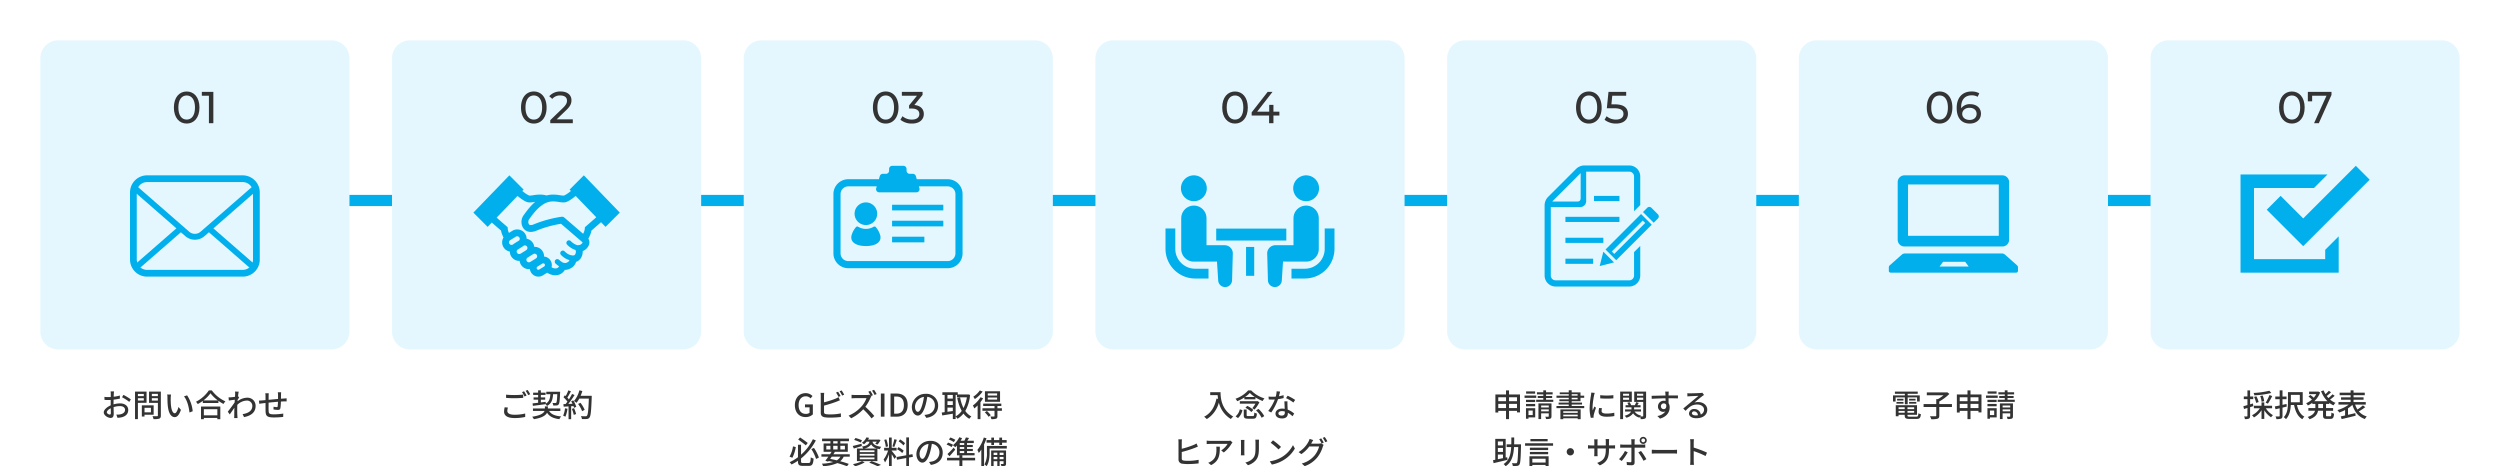 <?xml version="1.0" encoding="UTF-8"?> <svg xmlns="http://www.w3.org/2000/svg" xmlns:xlink="http://www.w3.org/1999/xlink" width="1116" height="208.148" viewBox="0 0 1116 208.148"><defs><style> .cls-1 { fill: #00afec; } .cls-2 { fill: #e5f7fe; } .cls-3 { fill: #333; } .cls-4 { filter: url(#パス_4043); } .cls-5 { filter: url(#パス_4040); } .cls-6 { filter: url(#パス_4037); } .cls-7 { filter: url(#パス_4030); } .cls-8 { filter: url(#パス_4029); } .cls-9 { filter: url(#パス_4026); } .cls-10 { filter: url(#パス_4024); } </style><filter id="パス_4024" x="0" y="0" width="174" height="174" filterUnits="userSpaceOnUse"><feOffset></feOffset><feGaussianBlur stdDeviation="6" result="blur"></feGaussianBlur><feFlood flood-color="#e5f7ff"></feFlood><feComposite operator="in" in2="blur"></feComposite><feComposite in="SourceGraphic"></feComposite></filter><filter id="パス_4026" x="157" y="0" width="174" height="174" filterUnits="userSpaceOnUse"><feOffset></feOffset><feGaussianBlur stdDeviation="6" result="blur-2"></feGaussianBlur><feFlood flood-color="#e5f7ff"></feFlood><feComposite operator="in" in2="blur-2"></feComposite><feComposite in="SourceGraphic"></feComposite></filter><filter id="パス_4029" x="314" y="0" width="174" height="174" filterUnits="userSpaceOnUse"><feOffset></feOffset><feGaussianBlur stdDeviation="6" result="blur-3"></feGaussianBlur><feFlood flood-color="#e5f7ff"></feFlood><feComposite operator="in" in2="blur-3"></feComposite><feComposite in="SourceGraphic"></feComposite></filter><filter id="パス_4030" x="471" y="0" width="174" height="174" filterUnits="userSpaceOnUse"><feOffset></feOffset><feGaussianBlur stdDeviation="6" result="blur-4"></feGaussianBlur><feFlood flood-color="#e5f7ff"></feFlood><feComposite operator="in" in2="blur-4"></feComposite><feComposite in="SourceGraphic"></feComposite></filter><filter id="パス_4037" x="628" y="0" width="174" height="174" filterUnits="userSpaceOnUse"><feOffset></feOffset><feGaussianBlur stdDeviation="6" result="blur-5"></feGaussianBlur><feFlood flood-color="#e5f7ff"></feFlood><feComposite operator="in" in2="blur-5"></feComposite><feComposite in="SourceGraphic"></feComposite></filter><filter id="パス_4040" x="785" y="0" width="174" height="174" filterUnits="userSpaceOnUse"><feOffset></feOffset><feGaussianBlur stdDeviation="6" result="blur-6"></feGaussianBlur><feFlood flood-color="#e5f7ff"></feFlood><feComposite operator="in" in2="blur-6"></feComposite><feComposite in="SourceGraphic"></feComposite></filter><filter id="パス_4043" x="942" y="0" width="174" height="174" filterUnits="userSpaceOnUse"><feOffset></feOffset><feGaussianBlur stdDeviation="6" result="blur-7"></feGaussianBlur><feFlood flood-color="#e5f7ff"></feFlood><feComposite operator="in" in2="blur-7"></feComposite><feComposite in="SourceGraphic"></feComposite></filter></defs><g id="グループ_4053" data-name="グループ 4053" transform="translate(19043 9466)"><path id="パス_4025" data-name="パス 4025" class="cls-1" d="M0,0H930V5H0Z" transform="translate(-18950 -9379)"></path><g class="cls-10" transform="matrix(1, 0, 0, 1, -19043, -9466)"><path id="パス_4024-2" data-name="パス 4024" class="cls-2" d="M8,0H130a8,8,0,0,1,8,8V130a8,8,0,0,1-8,8H8a8,8,0,0,1-8-8V8A8,8,0,0,1,8,0Z" transform="translate(18 18)"></path></g><g class="cls-9" transform="matrix(1, 0, 0, 1, -19043, -9466)"><path id="パス_4026-2" data-name="パス 4026" class="cls-2" d="M8,0H130a8,8,0,0,1,8,8V130a8,8,0,0,1-8,8H8a8,8,0,0,1-8-8V8A8,8,0,0,1,8,0Z" transform="translate(175 18)"></path></g><g class="cls-8" transform="matrix(1, 0, 0, 1, -19043, -9466)"><path id="パス_4029-2" data-name="パス 4029" class="cls-2" d="M8,0H130a8,8,0,0,1,8,8V130a8,8,0,0,1-8,8H8a8,8,0,0,1-8-8V8A8,8,0,0,1,8,0Z" transform="translate(332 18)"></path></g><g class="cls-7" transform="matrix(1, 0, 0, 1, -19043, -9466)"><path id="パス_4030-2" data-name="パス 4030" class="cls-2" d="M8,0H130a8,8,0,0,1,8,8V130a8,8,0,0,1-8,8H8a8,8,0,0,1-8-8V8A8,8,0,0,1,8,0Z" transform="translate(489 18)"></path></g><g class="cls-6" transform="matrix(1, 0, 0, 1, -19043, -9466)"><path id="パス_4037-2" data-name="パス 4037" class="cls-2" d="M8,0H130a8,8,0,0,1,8,8V130a8,8,0,0,1-8,8H8a8,8,0,0,1-8-8V8A8,8,0,0,1,8,0Z" transform="translate(646 18)"></path></g><g class="cls-5" transform="matrix(1, 0, 0, 1, -19043, -9466)"><path id="パス_4040-2" data-name="パス 4040" class="cls-2" d="M8,0H130a8,8,0,0,1,8,8V130a8,8,0,0,1-8,8H8a8,8,0,0,1-8-8V8A8,8,0,0,1,8,0Z" transform="translate(803 18)"></path></g><g class="cls-4" transform="matrix(1, 0, 0, 1, -19043, -9466)"><path id="パス_4043-2" data-name="パス 4043" class="cls-2" d="M8,0H130a8,8,0,0,1,8,8V130a8,8,0,0,1-8,8H8a8,8,0,0,1-8-8V8A8,8,0,0,1,8,0Z" transform="translate(960 18)"></path></g><path id="パス_4031" data-name="パス 4031" class="cls-3" d="M32.908,4.73h-1.54a9.1,9.1,0,0,1,.084,1.106c0,.252-.014.756-.014,1.386q-.525.042-.966.042a14.144,14.144,0,0,1-1.862-.112L28.652,8.5c.462.042.994.07,1.848.07q.4,0,.924-.042c-.014.532-.014,1.064-.014,1.554v.868c-1.652.714-3.094,1.96-3.094,3.15,0,1.344,1.862,2.464,3.08,2.464.826,0,1.372-.434,1.372-1.918,0-.56-.042-1.736-.056-2.9a9.472,9.472,0,0,1,2.87-.462c1.274,0,2.24.6,2.24,1.68,0,1.176-1.022,1.792-2.2,2.016a7.384,7.384,0,0,1-1.68.1l.5,1.428a10.882,10.882,0,0,0,1.778-.21c2.058-.49,3.024-1.652,3.024-3.318,0-1.792-1.568-2.912-3.654-2.912a10.936,10.936,0,0,0-2.912.448v-.49c0-.5.014-1.064.028-1.624.966-.112,2-.28,2.814-.462L35.5,6.564A17.547,17.547,0,0,1,32.74,7.1c.028-.5.042-.952.056-1.288S32.866,5,32.908,4.73Zm4.186,1.54-.616,1.064a20.278,20.278,0,0,1,3.234,2.072l.686-1.12A25.072,25.072,0,0,0,37.094,6.27Zm-7.406,7.756c0-.56.728-1.274,1.75-1.778.014.91.042,1.722.042,2.17s-.2.644-.476.644C30.528,15.062,29.688,14.586,29.688,14.026ZM46.194,5.85v.98H43.562V5.85ZM43.562,8.8V7.754h2.632V8.8Zm3.864,1.022V4.814H42.274V17.106h1.288V9.826Zm1.946,2.212v2.03H46.516v-2.03Zm1.218,3.108v-4.2H45.312v5.012h1.2v-.812Zm-.812-6.328V7.754h2.7V8.818Zm2.7-2.982V6.83h-2.7V5.836Zm1.33-1.022H48.532V9.84H52.48v5.6c0,.252-.07.336-.336.35s-1.19.014-2.072-.028a4.523,4.523,0,0,1,.448,1.33,8.044,8.044,0,0,0,2.6-.224c.5-.224.686-.63.686-1.414ZM58.346,6.13,56.638,6.1a7.163,7.163,0,0,1,.112,1.316c0,.84.014,2.52.154,3.752C57.282,14.852,58.584,16.2,60,16.2c1.022,0,1.89-.826,2.772-3.22l-1.106-1.3c-.322,1.274-.938,2.8-1.638,2.8-.938,0-1.512-1.484-1.722-3.682a31.345,31.345,0,0,1-.1-3.15A11.46,11.46,0,0,1,58.346,6.13Zm7.168.35-1.386.462c1.414,1.68,2.212,4.788,2.45,7.2l1.442-.56A15.249,15.249,0,0,0,65.514,6.48Zm13.51,6.188v2.744H73V12.668ZM71.73,17.12H73v-.546h6.02v.546h1.33V11.492H71.73Zm1.078-8.372a14.975,14.975,0,0,0,3.15-3.192,16.025,16.025,0,0,0,3.3,3.192ZM75.23,4.282A15.511,15.511,0,0,1,69.476,9.35a5,5,0,0,1,.8,1.036,19.073,19.073,0,0,0,2.254-1.428V9.91H79.5V8.916a18.235,18.235,0,0,0,2.268,1.414,5.779,5.779,0,0,1,.854-1.162A15.527,15.527,0,0,1,76.56,4.282ZM86.976,5.92c0,.154-.028.616-.07,1.218-.672.1-1.4.182-1.834.21a8.9,8.9,0,0,1-1.05.014l.14,1.428c.84-.112,2-.266,2.66-.35-.028.392-.056.812-.084,1.2-.756,1.148-2.268,3.164-3.052,4.144l.868,1.218c.588-.812,1.414-2.016,2.072-2.982-.042,1.554-.042,2.352-.056,3.668,0,.224-.028.672-.042.924H88.04c-.028-.294-.056-.7-.07-.952-.084-1.274-.07-2.268-.07-3.486,0-.448.014-.938.042-1.456a6.262,6.262,0,0,1,4.186-1.9,2.374,2.374,0,0,1,2.52,2.324c.014,2.31-1.946,3.36-4.354,3.724l.644,1.33c3.248-.63,5.18-2.2,5.166-5.026a3.6,3.6,0,0,0-3.752-3.64A7.054,7.054,0,0,0,88.04,9.14c.014-.224.042-.462.056-.686.224-.35.49-.756.658-1.008l-.476-.588h-.014c.1-.91.21-1.652.294-2.016L86.92,4.786A7.788,7.788,0,0,1,86.976,5.92Zm20.538-.8h-1.5a9.249,9.249,0,0,1,.1,1.148V8.09c-1.4.126-2.926.266-4.214.392.014-.672.014-1.26.014-1.652a11.06,11.06,0,0,1,.07-1.274H100.43a8.317,8.317,0,0,1,.1,1.344V8.608c-.588.056-1.05.1-1.358.126-.588.056-1.162.084-1.582.084l.154,1.428c.364-.056,1.092-.154,1.526-.21.308-.042.742-.084,1.26-.14,0,1.344,0,2.786.014,3.388.056,2.31.42,3.066,3.822,3.066a39.408,39.408,0,0,0,4.046-.238l.042-1.5a26.134,26.134,0,0,1-4.172.35c-2.282,0-2.338-.448-2.38-1.89-.028-.574-.014-1.96,0-3.332,1.3-.14,2.828-.28,4.186-.392a19.951,19.951,0,0,1-.14,2.03c-.028.308-.168.364-.49.364a8.156,8.156,0,0,1-1.344-.182l-.028,1.218a16.49,16.49,0,0,0,1.96.21c.672,0,.994-.182,1.134-.854a21.325,21.325,0,0,0,.21-2.884c.518-.028.98-.056,1.344-.056s.98-.028,1.218-.014V7.81c-.364.028-.84.07-1.2.084-.392.028-.854.056-1.33.1.014-.56.014-1.162.028-1.764A8.32,8.32,0,0,1,107.514,5.122Z" transform="translate(-19025 -9296)"></path><path id="パス_4027" data-name="パス 4027" class="cls-3" d="M-3.66.16C-.4.16,2.04-2.44,2.04-7s-2.44-7.16-5.7-7.16c-3.28,0-5.72,2.6-5.72,7.16S-6.94.16-3.66.16Zm0-1.78c-2.2,0-3.72-1.8-3.72-5.38s1.52-5.38,3.72-5.38c2.18,0,3.7,1.8,3.7,5.38S-1.48-1.62-3.66-1.62ZM3.1-14v1.74H6.26V0H8.24V-14Z" transform="translate(-18956 -9411)"></path><g id="メールのアイコンその9" transform="translate(-18984.961 -9387.723)"><path id="パス_1972" data-name="パス 1972" class="cls-1" d="M57.779,62.316A7.6,7.6,0,0,0,56.2,58.983a6.416,6.416,0,0,0-.513-.567,7.631,7.631,0,0,0-5.377-2.229H7.607a7.556,7.556,0,0,0-5.378,2.229,6.674,6.674,0,0,0-.518.573A7.51,7.51,0,0,0,.148,62.32,7.349,7.349,0,0,0,0,63.8V93.789a7.648,7.648,0,0,0,2.229,5.377c.171.171.342.328.524.482A7.626,7.626,0,0,0,7.607,101.4H50.313a7.568,7.568,0,0,0,4.861-1.76,6.587,6.587,0,0,0,.518-.469,7.564,7.564,0,0,0,1.557-2.246l.05-.119a7.5,7.5,0,0,0,.622-3.012V63.8A7.794,7.794,0,0,0,57.779,62.316ZM3.939,61.043a3.577,3.577,0,0,1,.42-.5A4.566,4.566,0,0,1,7.607,59.2H50.313a4.532,4.532,0,0,1,3.249,1.349,4.585,4.585,0,0,1,.414.483l.327.439L31.508,81.338a3.875,3.875,0,0,1-5.094,0L3.642,61.477ZM3.027,94.054a1.816,1.816,0,0,1-.015-.265V64.416L20.7,79.848,3.19,95.116Zm49.566,3.725a4.565,4.565,0,0,1-2.279.6H7.607a4.561,4.561,0,0,1-2.279-.6l-.716-.415L22.706,81.6l1.983,1.725a6.507,6.507,0,0,0,8.551,0L35.221,81.6,53.308,97.365Zm2.316-3.99a1.9,1.9,0,0,1-.013.261l-.157,1.072L37.22,79.856,54.908,64.424Z" transform="translate(0 -56.188)"></path></g><path id="パス_4028" data-name="パス 4028" class="cls-3" d="M-5.7.16C-2.44.16,0-2.44,0-7s-2.44-7.16-5.7-7.16c-3.28,0-5.72,2.6-5.72,7.16S-8.98.16-5.7.16Zm0-1.78c-2.2,0-3.72-1.8-3.72-5.38s1.52-5.38,3.72-5.38C-3.52-12.38-2-10.58-2-7S-3.52-1.62-5.7-1.62ZM4.52-1.74,8.8-5.86c1.9-1.82,2.3-3.04,2.3-4.4,0-2.4-1.88-3.9-4.8-3.9a6.456,6.456,0,0,0-5.12,2.12l1.36,1.18a4.4,4.4,0,0,1,3.58-1.52c1.96,0,2.98.88,2.98,2.32,0,.88-.28,1.76-1.76,3.2l-5.7,5.5V0H11.7V-1.74Z" transform="translate(-18799 -9411)"></path><path id="パス_4032" data-name="パス 4032" class="cls-3" d="M-5.61.16C-2.35.16.09-2.44.09-7s-2.44-7.16-5.7-7.16c-3.28,0-5.72,2.6-5.72,7.16S-8.89.16-5.61.16Zm0-1.78c-2.2,0-3.72-1.8-3.72-5.38s1.52-5.38,3.72-5.38c2.18,0,3.7,1.8,3.7,5.38S-3.43-1.62-5.61-1.62ZM7.17-8.12l3.66-4.52V-14H1.59v1.74H8.33L4.81-7.94v1.4H5.93c2.4,0,3.46.96,3.46,2.44,0,1.52-1.2,2.48-3.3,2.48a6.305,6.305,0,0,1-4.22-1.5L.95-1.54A7.939,7.939,0,0,0,6.09.16c3.56,0,5.3-1.92,5.3-4.28C11.39-6.28,9.97-7.86,7.17-8.12Z" transform="translate(-18642 -9411)"></path><path id="パス_4033" data-name="パス 4033" class="cls-3" d="M-6.68.16C-3.42.16-.98-2.44-.98-7s-2.44-7.16-5.7-7.16c-3.28,0-5.72,2.6-5.72,7.16S-9.96.16-6.68.16Zm0-1.78c-2.2,0-3.72-1.8-3.72-5.38s1.52-5.38,3.72-5.38c2.18,0,3.7,1.8,3.7,5.38S-4.5-1.62-6.68-1.62Zm19.8-3.54H10.46V-8.2H8.58v3.04H3.2L10.06-14H7.9L.74-4.84v1.4H8.52V0h1.94V-3.44h2.66Z" transform="translate(-18485 -9411)"></path><path id="パス_4039" data-name="パス 4039" class="cls-3" d="M-5.73.16C-2.47.16-.03-2.44-.03-7s-2.44-7.16-5.7-7.16c-3.28,0-5.72,2.6-5.72,7.16S-9.01.16-5.73.16Zm0-1.78c-2.2,0-3.72-1.8-3.72-5.38s1.52-5.38,3.72-5.38c2.18,0,3.7,1.8,3.7,5.38S-3.55-1.62-5.73-1.62ZM5.89-8.42H4.33l.38-3.84h6.22V-14H3.03L2.29-6.68H5.47c3.24,0,4.24.98,4.24,2.56,0,1.52-1.2,2.5-3.32,2.5a6.289,6.289,0,0,1-4.2-1.5L1.27-1.54A8.019,8.019,0,0,0,6.41.16c3.58,0,5.3-1.94,5.3-4.36C11.71-6.68,10.07-8.42,5.89-8.42Z" transform="translate(-18328 -9411)"></path><path id="パス_4045" data-name="パス 4045" class="cls-3" d="M-5.9.16C-2.64.16-.2-2.44-.2-7s-2.44-7.16-5.7-7.16c-3.28,0-5.72,2.6-5.72,7.16S-9.18.16-5.9.16Zm0-1.78c-2.2,0-3.72-1.8-3.72-5.38s1.52-5.38,3.72-5.38c2.18,0,3.7,1.8,3.7,5.38S-3.72-1.62-5.9-1.62ZM1.22-14v4.24H3.14v-2.5h6.4L4,0H6.12l5.66-12.64V-14Z" transform="translate(-18014 -9411)"></path><path id="パス_4042" data-name="パス 4042" class="cls-3" d="M-6.16.16C-2.9.16-.46-2.44-.46-7s-2.44-7.16-5.7-7.16c-3.28,0-5.72,2.6-5.72,7.16S-9.44.16-6.16.16Zm0-1.78c-2.2,0-3.72-1.8-3.72-5.38s1.52-5.38,3.72-5.38c2.18,0,3.7,1.8,3.7,5.38S-3.98-1.62-6.16-1.62ZM7.5-8.5A4.659,4.659,0,0,0,3.48-6.66a4.35,4.35,0,0,1-.02-.5c0-3.5,1.82-5.28,4.66-5.28a4.856,4.856,0,0,1,2.68.66l.76-1.56a6.741,6.741,0,0,0-3.48-.82c-3.92,0-6.62,2.56-6.62,7.34C1.46-2.36,3.58.16,7.34.16c2.78,0,4.96-1.72,4.96-4.42C12.3-6.84,10.28-8.5,7.5-8.5ZM7.26-1.46c-2.16,0-3.32-1.26-3.32-2.7,0-1.54,1.32-2.72,3.22-2.72,1.96,0,3.2,1.06,3.2,2.7C10.36-2.52,9.08-1.46,7.26-1.46Z" transform="translate(-18171 -9411)"></path><path id="パス_4034" data-name="パス 4034" class="cls-3" d="M50.912,6.172V7.614c1.12.1,2.324.154,3.752.154,1.316,0,2.926-.084,3.892-.168V6.144c-1.036.112-2.534.2-3.892.2A35.76,35.76,0,0,1,50.912,6.172Zm.826,5.768L50.3,11.8a8.576,8.576,0,0,0-.28,1.974c0,1.834,1.624,2.842,4.634,2.842a20.8,20.8,0,0,0,4.8-.49l-.014-1.54a18.58,18.58,0,0,1-4.83.546c-2.156,0-3.136-.686-3.136-1.68A5.375,5.375,0,0,1,51.738,11.94Zm7.2-7.28-.91.378a14.26,14.26,0,0,1,1.12,1.946l.924-.406A20.287,20.287,0,0,0,58.934,4.66Zm1.6-.588-.9.378a14.643,14.643,0,0,1,1.148,1.932l.91-.406A21.724,21.724,0,0,0,60.53,4.072Zm2.338,7.1c1.526-.2,3.64-.462,5.684-.756a3.477,3.477,0,0,1,.6.812c2.044-1.064,2.562-2.8,2.744-5.264h1.876c-.112,2.534-.252,3.514-.448,3.78a.532.532,0,0,1-.462.168,12.41,12.41,0,0,1-1.26-.056,2.807,2.807,0,0,1,.35,1.162,12.552,12.552,0,0,0,1.526-.028,1.161,1.161,0,0,0,.9-.462c.364-.448.5-1.736.644-5.152.014-.154.014-.518.014-.518H68.86V5.962h1.82c-.126,1.974-.49,3.36-2.058,4.214l-.028-.8-2.156.266V8.4H68.37V7.39H66.438V6.284h2.1V5.276h-2.1V4.254H65.22V5.276H62.994V6.284H65.22V7.39H63.19V8.4h2.03V9.8c-.938.1-1.792.2-2.478.266Zm12.264,2.282v-1.12H69.574v-.924h-1.33v.924H62.91v1.12h5.18c-.392.966-1.68,1.988-5.53,2.576a5.461,5.461,0,0,1,.756,1.092c3.738-.588,5.292-1.708,5.894-2.884,1.078,1.708,2.786,2.548,5.5,2.884a4.432,4.432,0,0,1,.8-1.232c-2.73-.224-4.466-.938-5.39-2.436Zm2.072-1.19a10.58,10.58,0,0,1-.826,3.276,5.472,5.472,0,0,1,.994.49,12.963,12.963,0,0,0,.938-3.57Zm3.066.252a15.118,15.118,0,0,1,.854,2.688l1.036-.364a15.268,15.268,0,0,0-.91-2.646Zm-.308-3.388a12.044,12.044,0,0,1,.588,1.12l-1.862.07A43.944,43.944,0,0,0,81.474,6.34l-1.106-.476A26.09,26.09,0,0,1,78.954,8.3a8.156,8.156,0,0,0-.686-.812c.5-.756,1.092-1.862,1.6-2.814l-1.176-.42A16.145,16.145,0,0,1,77.54,6.788l-.378-.336-.63.868A15.065,15.065,0,0,1,78.3,9.28c-.28.392-.546.756-.812,1.092l-.98.028.112,1.148c.644-.042,1.386-.084,2.184-.126v5.7h1.162V11.352L81,11.282a7.053,7.053,0,0,1,.252.784l.994-.476A11.831,11.831,0,0,0,80.9,8.72ZM89.146,6.69H84.19a18.536,18.536,0,0,0,.77-2.142L83.63,4.24a11.714,11.714,0,0,1-2.422,4.788,9.732,9.732,0,0,1,1.148.784,10.882,10.882,0,0,0,1.232-1.876h4.27c-.182,5.138-.406,7.21-.854,7.658a.671.671,0,0,1-.6.238c-.336,0-1.176-.014-2.086-.084a2.932,2.932,0,0,1,.434,1.3,13.382,13.382,0,0,0,2.156-.014,1.5,1.5,0,0,0,1.232-.644c.588-.714.77-2.9,1.008-9.072ZM86,12.962a13.208,13.208,0,0,0-1.89-3.15l-1.05.518a13.755,13.755,0,0,1,1.792,3.22Z" transform="translate(-18868 -9296)"></path><path id="パス_4035" data-name="パス 4035" class="cls-3" d="M27.595,16.182a4.629,4.629,0,0,0,3.262-1.2V10.512H27.343v1.33h2.044v2.422a2.555,2.555,0,0,1-1.624.5c-2.128,0-3.262-1.5-3.262-3.948,0-2.422,1.274-3.906,3.192-3.906a2.842,2.842,0,0,1,2.142.924L30.7,6.8a4.111,4.111,0,0,0-3.066-1.3c-2.73,0-4.8,2.016-4.8,5.376S24.851,16.182,27.595,16.182ZM42.113,4.87l-.91.378a16.838,16.838,0,0,1,1.12,1.932l.91-.392A20.161,20.161,0,0,0,42.113,4.87Zm1.582-.588-.9.378a13.042,13.042,0,0,1,1.134,1.918l.91-.392A17.19,17.19,0,0,0,43.695,4.282Zm-7.77,1.106H34.287a8.356,8.356,0,0,1,.1,1.288v7.658c0,1.176.644,1.736,1.778,1.946a15.255,15.255,0,0,0,2.3.14,41,41,0,0,0,4.914-.28V14.53a23.381,23.381,0,0,1-4.83.462,12.073,12.073,0,0,1-1.75-.1c-.658-.14-.952-.308-.952-.98V11.058a54.117,54.117,0,0,0,5.614-1.764c.448-.168,1.008-.42,1.47-.6l-.616-1.414a7.732,7.732,0,0,1-1.358.686A38.443,38.443,0,0,1,35.841,9.6V6.676A12.7,12.7,0,0,1,35.925,5.388Zm20.594-.9-.91.378a16.085,16.085,0,0,1,1.008,1.736l-.546-.42a4.247,4.247,0,0,1-1.218.14H49.659c-.434,0-1.246-.042-1.526-.084V7.824c.224-.014.98-.084,1.526-.084H54.8a11.518,11.518,0,0,1-2.226,3.7,15.7,15.7,0,0,1-5.754,4.088l1.134,1.19a18.333,18.333,0,0,0,5.39-4.018,32.291,32.291,0,0,1,3.71,4.074l1.232-1.078a37.212,37.212,0,0,0-4-4.1,19.524,19.524,0,0,0,2.3-3.99,4.223,4.223,0,0,1,.406-.728l-.14-.112.8-.35A19.442,19.442,0,0,0,56.519,4.492ZM58.185,4l-.9.378a15.526,15.526,0,0,1,1.134,1.932l.91-.406A18.586,18.586,0,0,0,58.185,4Zm3.024,12h1.624V5.682H61.209Zm4.326,0h2.758c3.08,0,4.886-1.848,4.886-5.194s-1.806-5.124-4.97-5.124H65.535Zm1.624-1.33V7.012H68.1c2.212,0,3.4,1.218,3.4,3.794s-1.19,3.864-3.4,3.864Zm19.628-3.584A5.182,5.182,0,0,0,81.3,5.808a6.068,6.068,0,0,0-6.258,5.824c0,2.338,1.274,3.878,2.66,3.878s2.548-1.582,3.388-4.438a27.879,27.879,0,0,0,.84-3.934,3.722,3.722,0,0,1,3.388,3.906,4.027,4.027,0,0,1-3.388,3.976,8.653,8.653,0,0,1-1.246.2l.826,1.316C84.911,16.042,86.787,14.026,86.787,11.086Zm-10.332.406a4.68,4.68,0,0,1,3.99-4.326,22.289,22.289,0,0,1-.77,3.612c-.644,2.156-1.3,3.066-1.932,3.066C77.141,13.844,76.455,13.1,76.455,11.492ZM94.6,6.3h.574V7.376h4.438A15.559,15.559,0,0,1,98.1,12.15a17.7,17.7,0,0,1-1.512-4.732l-1.26.252a19.719,19.719,0,0,0,1.988,5.754A7.976,7.976,0,0,1,94.6,15.86Zm-3.654,7.518V11.968h2.394V13.48ZM93.339,6.3V7.922H90.945V6.3ZM90.945,9.084h2.394v1.708H90.945ZM100.2,6.06l-.224.042H95.537V5.094h-6.86V6.3H89.7v7.686c-.49.056-.924.126-1.316.168l.238,1.3c1.3-.21,3.024-.49,4.718-.77v2.394H94.6V15.93a5.031,5.031,0,0,1,.812,1.008,9.589,9.589,0,0,0,2.674-2.324,8.8,8.8,0,0,0,2.632,2.352,4.957,4.957,0,0,1,.9-1.064,7.709,7.709,0,0,1-2.716-2.45,17.5,17.5,0,0,0,2.142-7.168Zm12.908.5h-4.172V5.626h4.172Zm0,1.834h-4.172V7.46h4.172Zm1.316-3.724h-6.748v4.69h6.748Zm-9.03-.378a10.292,10.292,0,0,1-2.912,2.786,7.261,7.261,0,0,1,.672,1.078,14.065,14.065,0,0,0,3.5-3.374Zm.308,3.038a12.858,12.858,0,0,1-3.416,3.682,9.608,9.608,0,0,1,.658,1.316,14.427,14.427,0,0,0,1.47-1.358v6.118h1.26V9.532A15.815,15.815,0,0,0,106.849,7.8Zm1.932,6.748a12.36,12.36,0,0,1,1.666,1.974l.98-.7a12.25,12.25,0,0,0-1.722-1.89Zm7.616-1.82h-2V11.24h1.736V10.162h-8.092V11.24h5.054v1.022h-5.39v1.12h5.39V15.72c0,.168-.056.21-.266.224s-.868.014-1.568-.014a5.376,5.376,0,0,1,.42,1.176,6.015,6.015,0,0,0,2.128-.21c.462-.182.588-.5.588-1.148V13.382h2ZM28.582,27.746c-.8-.63-2.268-1.708-3.416-2.464l-.854.924c1.12.784,2.6,1.9,3.4,2.6Zm-6.594,1.512a12.8,12.8,0,0,1-1.54,4.592l1.274.49a15.789,15.789,0,0,0,1.512-4.774Zm4.508,7.42c-.77,0-.91-.126-.91-.8V34.662a25.683,25.683,0,0,0,6.608-8.05l-1.316-.546a22.388,22.388,0,0,1-5.292,6.916V28.516H24.214V34.1a19.974,19.974,0,0,1-3.738,2.226,5.91,5.91,0,0,1,.854,1.022,20.97,20.97,0,0,0,2.884-1.68v.2c0,1.652.476,2.1,2.142,2.1h2.66c1.6,0,1.988-.77,2.184-3.262a4.312,4.312,0,0,1-1.274-.56c-.112,2.1-.238,2.534-1.008,2.534Zm3.682-6.2a17.889,17.889,0,0,1,2.114,4.4l1.26-.63a19.042,19.042,0,0,0-2.2-4.312ZM43.17,33.85A4.783,4.783,0,0,1,41.56,35.5c-.966-.238-1.974-.462-2.968-.658.224-.322.462-.658.7-.994Zm-6.3-4.844H38.7V30.63H36.87Zm3.08-2.058H41.9v1.008H39.95Zm5.222,2.058V30.63H43.128V29.006ZM39.95,30.63V29.006H41.9V30.63Zm7.378,3.22V32.786H40.006q.357-.546.672-1.05l-.21-.056H46.46V27.956H43.128V26.948h3.85V25.8h-12v1.148H38.7v1.008H35.652V31.68h3.57c-.21.35-.462.728-.714,1.106H34.686V33.85H37.78c-.476.686-.952,1.33-1.344,1.834l1.246.406.224-.308c.686.154,1.358.294,2.016.462a20.078,20.078,0,0,1-5.012.728,3.319,3.319,0,0,1,.49,1.134,17.534,17.534,0,0,0,6.384-1.386,39.141,39.141,0,0,1,4.326,1.428l.77-1.064c-1.008-.378-2.338-.8-3.808-1.19a6.005,6.005,0,0,0,1.554-2.044Zm6.426-3.64a4.577,4.577,0,0,0,3.122-1.834,4.145,4.145,0,0,0,2.562,1.834Zm4.606,1.61H51.794v-.784H58.36Zm0,1.582H51.794v-.8H58.36Zm0,1.61H51.794V34.2H58.36Zm-2.212-7.84c-.322,1.148-1.12,1.82-3.374,2.184a3.381,3.381,0,0,1,.574.854H50.534v5.628h9.128V30.28c.322.084.686.168,1.078.238a3.65,3.65,0,0,1,.658-1.064c-2.842-.378-3.626-1.274-3.934-2.282H59.4a6.713,6.713,0,0,1-.7.952l1.022.322a8.848,8.848,0,0,0,1.358-2.03l-.868-.224-.2.042H55.518a7.46,7.46,0,0,0,.434-.8l-1.176-.182A5.83,5.83,0,0,1,52.7,27.7a3.784,3.784,0,0,1,.98.63,6.7,6.7,0,0,0,1.19-1.162ZM52.8,26.556a17.263,17.263,0,0,0-2.926-1.036L49.3,26.4a19.347,19.347,0,0,1,2.926,1.148Zm-.21,1.54c-1.442.378-2.926.77-3.948.98l.518,1.148c1.036-.322,2.338-.7,3.556-1.106Zm.224,7.77a15.307,15.307,0,0,1-4.074,1.316,9.147,9.147,0,0,1,.98.966,18.546,18.546,0,0,0,4.284-1.736Zm3.192.686a28.3,28.3,0,0,1,3.752,1.582l1.5-.616a44.223,44.223,0,0,0-4.186-1.624Zm16-8.708A11.293,11.293,0,0,0,69.8,26.15l-.658.882a10.132,10.132,0,0,1,2.184,1.806Zm-.6,3.332a11.708,11.708,0,0,0-2.338-1.582l-.616.938a10.73,10.73,0,0,1,2.31,1.694Zm-4.186-5.11a24.771,24.771,0,0,1-.854,3.192l.84.266c.35-.812.784-2.114,1.134-3.206Zm-2.8,3.178a14.279,14.279,0,0,0-.77-3.122l-.938.238a13.649,13.649,0,0,1,.7,3.164ZM66.06,31.12h2.184V29.9H66.06V25.324H64.842V29.9h-2.17V31.12H64.45a13.834,13.834,0,0,1-2.016,4.018,6.963,6.963,0,0,1,.63,1.3,14.542,14.542,0,0,0,1.778-3.71v5.362H66.06V32.744c.462.742.994,1.624,1.232,2.128l.826-1.022c-.294-.42-1.638-2.128-2.058-2.576Zm9.45,2.814-.182-1.19-1.554.266V25.268H72.556v7.966l-4.354.784.21,1.2,4.144-.756v3.64h1.218V34.242Zm13.314-1.848a5.182,5.182,0,0,0-5.488-5.278,6.068,6.068,0,0,0-6.258,5.824c0,2.338,1.274,3.878,2.66,3.878s2.548-1.582,3.388-4.438a27.879,27.879,0,0,0,.84-3.934,3.722,3.722,0,0,1,3.388,3.906,4.027,4.027,0,0,1-3.388,3.976,8.653,8.653,0,0,1-1.246.2l.826,1.316C86.948,37.042,88.824,35.026,88.824,32.086Zm-10.332.406a4.68,4.68,0,0,1,3.99-4.326,22.289,22.289,0,0,1-.77,3.612c-.644,2.156-1.3,3.066-1.932,3.066C79.178,34.844,78.492,34.1,78.492,32.492Zm19.936-3.864H96.44v-.854h1.988Zm0,1.778H96.44V29.58h1.988Zm0,1.834H96.44v-.882h1.988ZM95.18,33.262h7.868V32.24H99.674v-.882h2.6v-.952h-2.6V29.58h2.576v-.952H99.674v-.854H102.7V26.752H99.814c.252-.378.518-.812.77-1.232l-1.414-.252a12.076,12.076,0,0,1-.672,1.484h-1.68a12.206,12.206,0,0,0,.644-1.176l-1.246-.392a9.682,9.682,0,0,1-2.828,3.542,11.043,11.043,0,0,1,1.022.924c.252-.224.518-.476.77-.742Zm-3.332.406c.854-.924,1.778-1.974,2.562-2.954l-.7-.882a28.57,28.57,0,0,1-2.772,2.842Zm2.618-7.322a11.656,11.656,0,0,0-2.212-1.05l-.672.9a9.918,9.918,0,0,1,2.184,1.162Zm-1.022,2.2a11.805,11.805,0,0,0-2.226-.966l-.658.882a12.523,12.523,0,0,1,2.212,1.092Zm9.856,5.81H97.6V33.29h-1.33v1.064H90.756v1.162h5.516v2.59H97.6v-2.59h5.7Zm7.224-5.712h1.2V27.606h2.366v1.036h1.232V27.606h2.058V26.458h-2.058V25.352h-1.232v1.106h-2.366V25.352h-1.2v1.106H108.4v1.148h2.128Zm-3.346-3.332a16.269,16.269,0,0,1-2.884,5.53,10.082,10.082,0,0,1,.644,1.372,12.5,12.5,0,0,0,1.12-1.54v7.42h1.232V28.4a25.652,25.652,0,0,0,1.092-2.758ZM114.234,35V33.976h1.75V35Zm-2.688,0V33.976H113.2V35Zm1.652-2.926v1.036h-1.652V32.072Zm2.786,0v1.036h-1.75V32.072Zm1.12-.98h-6.65v7h1.092V35.866H113.2v2.17h1.036v-2.17h1.75v1.05c0,.14-.042.182-.2.2s-.574.014-1.078,0a3.562,3.562,0,0,1,.308.994,4.265,4.265,0,0,0,1.652-.182c.35-.182.434-.476.434-.994Zm.336-2.016h-8.876v3.01a9.818,9.818,0,0,1-1.092,5.222,5.307,5.307,0,0,1,.952.812c1.134-1.68,1.33-4.256,1.33-6.02V30.224h7.686Z" transform="translate(-18711 -9296)"></path><path id="パス_4036" data-name="パス 4036" class="cls-3" d="M51.234,5.066V6.382h3.332a15.47,15.47,0,0,0,.182,1.666l-.714-.126c-.812,3.794-2.506,6.552-5.516,8.106a9.958,9.958,0,0,1,1.2,1.05A12.347,12.347,0,0,0,55.1,9.7a11.878,11.878,0,0,0,5.362,7.35,6.578,6.578,0,0,1,1.05-1.106c-5.334-3.15-5.656-8.344-5.656-10.878Zm15.54,2.17A11.56,11.56,0,0,0,68.916,5.4a11.729,11.729,0,0,0,2.24,1.834ZM66.48,8.258h4.956v-.84a20.2,20.2,0,0,0,3.206,1.61,5.974,5.974,0,0,1,.812-1.19,13.761,13.761,0,0,1-5.936-3.57h-1.33a13.4,13.4,0,0,1-5.656,3.724A5.1,5.1,0,0,1,63.274,9.1,17.847,17.847,0,0,0,66.48,7.432Zm5.852.784-.21.056H64.464V10.2h6.958a13.66,13.66,0,0,1-1.4,2.03,8.936,8.936,0,0,1,.994.6,15.67,15.67,0,0,0,2.2-3.262Zm-5.39,3a8.867,8.867,0,0,1,2.646,1.89l.9-.924a9.084,9.084,0,0,0-2.73-1.806Zm-3.3,4.578a6.44,6.44,0,0,0,1.974-3.528L64.45,12.71a5.539,5.539,0,0,1-1.89,3.15Zm4.592-.882c-.616,0-.728-.056-.728-.434V12.808H66.214V15.3c0,1.232.378,1.61,1.876,1.61h2.254c1.232,0,1.6-.462,1.736-2.282a4.061,4.061,0,0,1-1.162-.476c-.056,1.4-.14,1.582-.686,1.582ZM71.7,13.186a11.774,11.774,0,0,1,2.492,3.3l1.176-.728a12.024,12.024,0,0,0-2.6-3.22ZM82.44,4.814,80.9,4.66a11.426,11.426,0,0,1-.406,2.394c-.49.042-.98.056-1.442.056-.56,0-1.232-.028-1.778-.084l.1,1.3c.56.028,1.148.042,1.68.042.336,0,.672-.014,1.022-.028a21.025,21.025,0,0,1-2.94,5.11l1.344.686a25.048,25.048,0,0,0,3.038-5.95,18.792,18.792,0,0,0,2.506-.5L83.98,6.4a13.386,13.386,0,0,1-2.058.476C82.132,6.088,82.328,5.3,82.44,4.814Zm-.756,9.7c0-.574.63-.994,1.554-.994a4.874,4.874,0,0,1,1.3.182c.014.182.014.35.014.476,0,.756-.35,1.344-1.414,1.344C82.188,15.524,81.684,15.118,81.684,14.516ZM85.73,9.154H84.358c.028.924.1,2.24.14,3.346a8.027,8.027,0,0,0-1.19-.1c-1.736,0-2.926.924-2.926,2.24,0,1.456,1.316,2.156,2.94,2.156,1.848,0,2.562-.966,2.562-2.156V14.25a10.926,10.926,0,0,1,2.1,1.568l.742-1.19a9.123,9.123,0,0,0-2.9-1.764c-.042-.8-.084-1.61-.1-2.072C85.716,10.232,85.7,9.742,85.73,9.154Zm2.632.532.8-1.162A24.783,24.783,0,0,0,85.8,6.648l-.714,1.078A17.8,17.8,0,0,1,88.362,9.686ZM38.634,26.122H37A8.84,8.84,0,0,1,37.08,27.4v7.658A1.838,1.838,0,0,0,38.872,37a14.986,14.986,0,0,0,2.282.154,40.685,40.685,0,0,0,4.914-.294V35.25a23.381,23.381,0,0,1-4.83.462,12.331,12.331,0,0,1-1.75-.1c-.658-.126-.952-.308-.952-.966v-2.87a52.268,52.268,0,0,0,5.74-1.806c.434-.168.994-.42,1.456-.6l-.6-1.414a9.779,9.779,0,0,1-1.372.7,38.8,38.8,0,0,1-5.222,1.68V27.4A9.4,9.4,0,0,1,38.634,26.122Zm22.554,1.414-.882-.826a7.2,7.2,0,0,1-1.162.1H51.318a12.546,12.546,0,0,1-1.652-.126v1.554c.6-.042,1.092-.084,1.652-.084H58.99a8.571,8.571,0,0,1-2.856,2.9l1.162.938a13.864,13.864,0,0,0,3.43-3.864C60.838,27.956,61.062,27.69,61.188,27.536ZM55.532,29.4h-1.6a6.22,6.22,0,0,1,.084,1.12c0,2.324-.322,4.088-2.324,5.376a5.315,5.315,0,0,1-1.344.686l1.288,1.05C55.322,35.74,55.532,33.052,55.532,29.4Zm17.5-3.122H71.366a10.825,10.825,0,0,1,.084,1.288v2.408c0,2.45-.182,3.542-1.162,4.662a6.53,6.53,0,0,1-3.36,1.82l1.162,1.218a7.646,7.646,0,0,0,3.346-2.044c1.036-1.176,1.54-2.366,1.54-5.572V27.564C72.976,27.06,73,26.64,73.032,26.276Zm-6.5.112h-1.61a9.043,9.043,0,0,1,.056,1.036v4.69c0,.406-.042.9-.056,1.134h1.61c-.028-.28-.056-.77-.056-1.134v-4.69C66.48,27.032,66.508,26.682,66.536,26.388Zm12.726.182L78.24,27.662a30.365,30.365,0,0,1,3.5,2.968L82.846,29.5A29.379,29.379,0,0,0,79.262,26.57ZM77.82,35.936l.938,1.442a15.436,15.436,0,0,0,5.362-2.086,14.314,14.314,0,0,0,4.914-5.068L88.18,28.7a13.33,13.33,0,0,1-4.858,5.278A14.547,14.547,0,0,1,77.82,35.936Zm22.974-10.248-.9.378A16.71,16.71,0,0,1,101,28l.924-.392A20.288,20.288,0,0,0,100.794,25.688Zm1.582-.6-.9.378a14.05,14.05,0,0,1,1.148,1.932l.91-.406A16.55,16.55,0,0,0,102.376,25.086Zm-5.138,1.358-1.624-.532a6.559,6.559,0,0,1-.518,1.26,11.974,11.974,0,0,1-4.4,4.634l1.232.91A14.5,14.5,0,0,0,95.474,29.3h4.382a10.513,10.513,0,0,1-2.128,4.13,11.2,11.2,0,0,1-5.614,3.486l1.3,1.176a12.728,12.728,0,0,0,5.6-3.878,13.856,13.856,0,0,0,2.464-4.76,4.792,4.792,0,0,1,.392-.854l-1.148-.7a3.738,3.738,0,0,1-1.05.14H96.3c.084-.126.14-.238.21-.364C96.664,27.4,96.958,26.864,97.238,26.444Z" transform="translate(-18554 -9296)"></path><path id="パス_4038" data-name="パス 4038" class="cls-3" d="M27.63,12.15V10.3h3.556V12.15Zm-4.8,0V10.3h3.458V12.15Zm3.458-4.8V9.1H22.828V7.348Zm4.9,0V9.1H27.63V7.348ZM27.63,6.1V4.268H26.286V6.1H21.54v8.064h1.288V13.4h3.458v3.71H27.63V13.4h3.556v.7H32.53V6.1ZM39.278,4.716H35.26V5.738h4.018Zm.5,1.848H34.56V7.6h5.222Zm-.476,1.9H35.2V9.476h4.1Zm-4.1,2.884h4.1V10.33H35.2Zm3,1.918v2.016H36.31V13.27Zm1.12-1.05H35.19v4.7h1.12v-.588h3.01Zm2.646,1.386v-.84h3.4v.84Zm3.4-2.562v.84h-3.4v-.84Zm1.218-.952H40.762v6.986h1.2V14.5h3.4V15.79c0,.168-.056.21-.238.224s-.742.014-1.316-.014a3.672,3.672,0,0,1,.336,1.05,5.812,5.812,0,0,0,1.918-.168c.392-.182.518-.49.518-1.078ZM44.164,8.44V7.67H46.88V6.76H44.164v-.7H47.1V5.108h-2.94V4.254H42.932v.854H40.09V6.06h2.842v.7H40.454v.91h2.478v.77H39.754v.952h7.63V8.44ZM58.29,13.592v.7H51.836v-.7Zm-6.454,2.254V15.1H58.29v.742Zm-1.274,1.288h1.274v-.42H58.29v.406h1.316V12.752H50.562ZM55.6,7.572h2.646v.686H55.6Zm0-1.61h2.646v.672H55.6Zm0,5.278v-.672h4.62v-.84H55.6V9.084h3.934V7.572h1.652V6.634H59.536V5.164H55.6V4.212H54.286v.952H50.268v.8h4.018v.672H48.812v.938h5.474v.686H50.1v.826h4.186v.644H49.764v.84h4.522v.672H48.8v.938H61.2V11.24ZM68.328,6.4l.014,1.428a35.681,35.681,0,0,0,5.866,0V6.4A25.8,25.8,0,0,1,68.328,6.4Zm.8,5.824-1.26-.112a7.091,7.091,0,0,0-.238,1.722c0,1.358,1.092,2.184,3.472,2.184a19.208,19.208,0,0,0,3.542-.28l-.028-1.5a15.034,15.034,0,0,1-3.486.378c-1.694,0-2.184-.518-2.184-1.148A4.864,4.864,0,0,1,69.126,12.22ZM65.892,5.388l-1.554-.14a10.177,10.177,0,0,1-.126,1.162A40.4,40.4,0,0,0,63.61,12a17.791,17.791,0,0,0,.518,4.522l1.274-.084c-.014-.168-.028-.378-.028-.518a2.737,2.737,0,0,1,.07-.644c.14-.7.63-2.2.994-3.262l-.7-.56c-.224.518-.5,1.2-.742,1.778a13.814,13.814,0,0,1-.084-1.5A33.575,33.575,0,0,1,65.6,6.452,10.04,10.04,0,0,1,65.892,5.388Zm15.33.364v.91H78.534v-.91Zm-2.688,2.73V7.516h2.688v.966Zm3.906.91V4.814H77.246V17.106h1.288V9.392Zm2.324-.9v-.98h2.772V8.5Zm2.772-2.744v.91H84.764v-.91Zm1.288-.938H83.518V9.42h4.018v6.216c0,.182-.056.252-.224.252s-.6,0-1.064-.014a3.054,3.054,0,0,1,.336-.378,4.34,4.34,0,0,1-2.9-1.778h2.87v-.952H83.462v-.938h2.9v-.952H84.9c.21-.308.448-.658.658-1.008l-1.176-.35a11.068,11.068,0,0,1-.588,1.358H82.132a4.841,4.841,0,0,0-.714-1.344l-.994.308a5.248,5.248,0,0,1,.546,1.036H79.654v.952H82.3v.938H79.43v.952H82.1c-.308.686-1.064,1.4-2.856,1.876a4.4,4.4,0,0,1,.77.868,5.122,5.122,0,0,0,3-1.96,4.9,4.9,0,0,0,2.856,1.946,4,4,0,0,1,.266-.42,6.145,6.145,0,0,1,.294,1.064,4.3,4.3,0,0,0,1.862-.224c.42-.21.532-.574.532-1.232Zm10.122.014h-1.61c.028.14.07.574.112,1.022.014.168.014.406.028.714-2,.028-4.606.1-6.188.126l.042,1.344c1.736-.112,4.032-.2,6.16-.224,0,.406.014.826.014,1.19a2.8,2.8,0,0,0-.784-.1,2.528,2.528,0,0,0-2.6,2.52,2.338,2.338,0,0,0,2.352,2.436,2.193,2.193,0,0,0,.98-.21,5.379,5.379,0,0,1-3.612,2.058l1.19,1.176c3.318-.966,4.312-3.164,4.312-5.026a3.448,3.448,0,0,0-.49-1.862c0-.63,0-1.442-.014-2.2,2.03,0,3.36.028,4.186.07l.028-1.316h-4.2c0-.28,0-.532.014-.7A8.158,8.158,0,0,1,98.946,4.828Zm-3.514,6.566a1.261,1.261,0,0,1,1.274-1.316,1.154,1.154,0,0,1,1.092.672c.182,1.316-.364,1.89-1.092,1.89A1.228,1.228,0,0,1,95.432,11.394Zm13.832,3.052a.931.931,0,0,1,1.022-.8,1.72,1.72,0,0,1,1.652,1.736,7.461,7.461,0,0,1-.994.056C109.95,15.44,109.264,15.062,109.264,14.446ZM107.22,5.528l.042,1.442c.322-.042.686-.07,1.036-.084.728-.042,3.15-.154,3.892-.182-.7.616-2.324,1.96-3.108,2.6-.826.686-2.576,2.156-3.668,3.052l1.022,1.036c1.652-1.764,2.968-2.814,5.208-2.814,1.75,0,3.038.952,3.038,2.268a2.274,2.274,0,0,1-1.484,2.2,2.763,2.763,0,0,0-2.912-2.45,2.128,2.128,0,0,0-2.31,1.974c0,1.274,1.288,2.128,3.22,2.128,3.15,0,4.928-1.6,4.928-3.822,0-1.96-1.736-3.4-4.074-3.4a5.8,5.8,0,0,0-1.68.238c.994-.812,2.716-2.268,3.43-2.8.294-.224.588-.42.882-.6l-.77-1.008a4.174,4.174,0,0,1-.9.126c-.756.07-3.948.154-4.676.154A10.169,10.169,0,0,1,107.22,5.528ZM22.646,32.9h2.282v1.624c-.8.168-1.568.322-2.282.476Zm2.282-5.824v1.764H22.646V27.074Zm0,4.676H22.646V29.972h2.282Zm1.89,2.352-.686.154V25.9H21.484v9.338c-.35.07-.686.126-.994.182l.238,1.344c1.68-.392,4.018-.952,6.216-1.484Zm3.094-5.768c.028-.98.028-2.016.028-3.066H28.666c0,1.05,0,2.086-.028,3.066H26.552v1.232H28.6c-.2,3.276-.868,5.964-3.4,7.574a4.371,4.371,0,0,1,.91.994c2.786-1.848,3.528-4.914,3.752-8.568h1.862c-.112,4.8-.266,6.622-.574,7.028a.517.517,0,0,1-.518.21c-.294,0-.98,0-1.708-.056a3.2,3.2,0,0,1,.378,1.246,13.855,13.855,0,0,0,1.9-.014,1.374,1.374,0,0,0,1.064-.616c.448-.6.574-2.618.714-8.414,0-.168.014-.616.014-.616Zm14.952-2.366H37.178v1.05h7.686Zm-.91,8.82v1.68H38.032v-1.68Zm-7.21,3.3h1.288v-.546h5.922v.5H45.3V33.682H36.744Zm.2-5.292h8.148V31.75H36.94Zm8.148-2.954H36.94V30.9h8.148Zm-10.3-1.974v1.12h12.5v-1.12ZM55,30.056a1.624,1.624,0,1,0,1.624,1.624A1.625,1.625,0,0,0,55,30.056Zm17.248.616V30.2h1.33c.672,0,1.162.014,1.386.042V28.754a9.3,9.3,0,0,1-1.4.084H72.248V27.214A9.128,9.128,0,0,1,72.332,26H70.75a9.666,9.666,0,0,1,.07,1.218v1.624h-3.7v-1.61a7.545,7.545,0,0,1,.084-1.12H65.626a7.683,7.683,0,0,1,.084,1.12v1.61H64.338a8.7,8.7,0,0,1-1.456-.112v1.526c.224-.028.8-.056,1.456-.056H65.71v2.1c0,.588-.056,1.162-.07,1.358h1.554a12.448,12.448,0,0,1-.07-1.358V30.2h3.7v.56c0,3.71-1.232,4.914-3.85,5.88l1.19,1.12C71.436,36.286,72.248,34.284,72.248,30.672ZM86.7,26.584a.831.831,0,0,1,.826-.84.84.84,0,0,1,0,1.68A.831.831,0,0,1,86.7,26.584Zm-.742,0a1.575,1.575,0,1,0,1.568-1.568A1.565,1.565,0,0,0,85.954,26.584Zm-2.156-.49H82.146a5.964,5.964,0,0,1,.112,1.092v1.3H78.506A11.624,11.624,0,0,1,77.26,28.4v1.47c.378-.028.826-.042,1.26-.042h3.738v6.006c-.014.378-.168.518-.532.518a9.557,9.557,0,0,1-1.6-.154l.126,1.386a20.973,20.973,0,0,0,2.114.1c.924,0,1.316-.434,1.316-1.19V29.832h3.528c.35,0,.826,0,1.232.028V28.4a9.315,9.315,0,0,1-1.246.084H83.686V27.2A7.521,7.521,0,0,1,83.8,26.094ZM80.62,31.918l-1.246-.6a14.533,14.533,0,0,1-2.646,3.64l1.2.826A20.918,20.918,0,0,0,80.62,31.918Zm5.922-.616-1.2.658A24.242,24.242,0,0,1,87.662,35.7l1.288-.728A30.083,30.083,0,0,0,86.542,31.3Zm4.816-.546v1.736c.476-.042,1.316-.07,2.086-.07h7.616c.616,0,1.26.056,1.568.07V30.756c-.35.028-.9.084-1.568.084H93.444C92.688,30.84,91.82,30.784,91.358,30.756Zm17.22,4.956a14.656,14.656,0,0,1-.112,1.792h1.722a16.4,16.4,0,0,1-.112-1.792V31.386a36.658,36.658,0,0,1,5.292,2.184l.63-1.526a47.455,47.455,0,0,0-5.922-2.24V27.62c0-.49.056-1.106.1-1.568h-1.722a10.134,10.134,0,0,1,.126,1.568Z" transform="translate(-18397 -9296)"></path><path id="パス_4041" data-name="パス 4041" class="cls-3" d="M47.328,10.47h1.26V7.4h4.186V9.252h1.2V6.508h-5.39V5.794h4.494V4.8H42.89v.994h4.438v.714H42.036V9.252H43.2V7.4h4.13Zm1.9-.28h3.22V9.434h-3.22Zm0-2.156V8.79H52.1V8.034ZM43.576,10.19h3.136V9.434H43.576Zm.28-2.156V8.79H46.7V8.034Zm.658,6.2v-.8h2.744v.8ZM47.258,11.8v.826H44.514V11.8Zm4.228.826H48.5V11.8h2.982ZM48.5,14.236v-.8h2.982v.8ZM49.54,16c-.868,0-1.036-.084-1.036-.574V15.16H52.76V10.89H43.268v4.942h1.246V15.16h2.744v.266c0,1.26.476,1.582,2.2,1.582h3.066c1.414,0,1.792-.434,1.96-2.128a2.717,2.717,0,0,1-1.106-.42c-.084,1.3-.224,1.54-.924,1.54Zm18.8-5.614H62.7V9.224a21,21,0,0,0,4.508-3.388l-.98-.742-.294.084H57.128V6.452h7.434A16.377,16.377,0,0,1,62.1,8.16h-.756v2.226H55.686v1.3h5.656V15.5c0,.238-.084.308-.378.322-.322,0-1.372.014-2.422-.028a5.488,5.488,0,0,1,.56,1.344,9.645,9.645,0,0,0,2.814-.224c.588-.224.784-.6.784-1.4V11.688h5.642ZM76.63,12.15V10.3h3.556V12.15Zm-4.8,0V10.3h3.458V12.15Zm3.458-4.8V9.1H71.828V7.348Zm4.9,0V9.1H76.63V7.348ZM76.63,6.1V4.268H75.286V6.1H70.54v8.064h1.288V13.4h3.458v3.71H76.63V13.4h3.556v.7H81.53V6.1ZM88.278,4.716H84.26V5.738h4.018Zm.5,1.848H83.56V7.6h5.222Zm-.476,1.9H84.2V9.476h4.1Zm-4.1,2.884h4.1V10.33H84.2Zm3,1.918v2.016H85.31V13.27Zm1.12-1.05H84.19v4.7h1.12v-.588h3.01Zm2.646,1.386v-.84h3.4v.84Zm3.4-2.562v.84h-3.4v-.84Zm1.218-.952H89.762v6.986h1.2V14.5h3.4V15.79c0,.168-.056.21-.238.224s-.742.014-1.316-.014a3.672,3.672,0,0,1,.336,1.05,5.812,5.812,0,0,0,1.918-.168c.392-.182.518-.49.518-1.078ZM93.164,8.44V7.67H95.88V6.76H93.164v-.7H96.1V5.108h-2.94V4.254H91.932v.854H89.09V6.06h2.842v.7H89.454v.91h2.478v.77H88.754v.952h7.63V8.44Z" transform="translate(-18240 -9296)"></path><path id="パス_4044" data-name="パス 4044" class="cls-3" d="M53.04,4.422a37.637,37.637,0,0,1-7.028.994,4.267,4.267,0,0,1,.336,1.064,38.767,38.767,0,0,0,7.56-1.05ZM52.4,10.176A27.327,27.327,0,0,0,54.314,6.8L53.1,6.354a22.07,22.07,0,0,1-1.708,3.4ZM50.73,9.1a9.24,9.24,0,0,0-.672-2.534l-1.092.2a9.614,9.614,0,0,1,.6,2.59Zm-2.478.392A9.937,9.937,0,0,0,47.244,6.9l-1.036.294a9.99,9.99,0,0,1,.924,2.646Zm-2.534.616-1.274.378V8.174h1.4V6.97h-1.4v-2.7h-1.19v2.7H41.63v1.2h1.624v2.66c-.686.2-1.316.378-1.82.5l.294,1.26c.462-.154.98-.308,1.526-.476v3.542c0,.2-.07.238-.252.238-.154.014-.672.014-1.232,0a4.156,4.156,0,0,1,.35,1.2,4.176,4.176,0,0,0,1.82-.238c.378-.21.5-.56.5-1.2V11.758c.476-.154.966-.308,1.442-.462Zm8.54,2.156V11.128H50.772V9.63H49.54v1.5H46.124v1.134H48.8a8.814,8.814,0,0,1-3.514,3.094,4.986,4.986,0,0,1,.882.994,9.882,9.882,0,0,0,3.374-3.234v3.892h1.232V13.144a10.368,10.368,0,0,0,3.024,3.15,5.627,5.627,0,0,1,.854-.966,8.984,8.984,0,0,1-3.178-3.066Zm6.44-1.946c-.588.14-1.2.28-1.792.406V8.216h1.806v-1.2H58.906V4.254h-1.26V7.012h-1.96v1.2h1.96V11c-.812.168-1.554.322-2.17.434l.308,1.26c.56-.126,1.19-.266,1.862-.434v3.346c0,.224-.084.28-.28.294s-.882.014-1.568-.014a4,4,0,0,1,.378,1.2,5.993,5.993,0,0,0,2.142-.224c.434-.21.588-.56.588-1.26v-3.64c.63-.154,1.274-.308,1.9-.462ZM66.634,6.27v3.3h-3.99V6.27Zm1.3,4.522V5.038H61.342V9.756c0,2.044-.154,4.676-1.876,6.468a4.937,4.937,0,0,1,.994.882c1.61-1.666,2.058-4.2,2.156-6.314h1.456c.588,2.9,1.666,5.18,3.7,6.342a4.84,4.84,0,0,1,.91-1.148c-1.764-.882-2.786-2.856-3.318-5.194Zm9.058,1.372H74.866V10.316h2.128Zm2.8-1.848v-.5A8.869,8.869,0,0,0,81.67,10.96a5,5,0,0,1,.9-1.12,8.765,8.765,0,0,1-2.422-1.47,20.634,20.634,0,0,0,2.044-1.68l-.966-.672a15.138,15.138,0,0,1-1.806,1.666c-.266-.294-.532-.6-.77-.924a22.136,22.136,0,0,0,1.918-1.638l-.98-.686a13.72,13.72,0,0,1-1.5,1.5,10.628,10.628,0,0,1-.812-1.652l-1.148.336a12.581,12.581,0,0,0,2.842,4.466H73.1a9.648,9.648,0,0,0,2.6-3.906l-.854-.406-.238.042H70.792V5.948h3.192a8.866,8.866,0,0,1-1.12,1.6,12.288,12.288,0,0,0-1.54-1.218l-.812.686a14.709,14.709,0,0,1,1.54,1.344,9.61,9.61,0,0,1-2.6,1.652,4.388,4.388,0,0,1,.784.98A11.071,11.071,0,0,0,72.22,9.812v.5h1.358v1.848H70.456v1.2h2.968c-.294,1.05-1.12,2.058-3.276,2.772a4.414,4.414,0,0,1,.826,1.022c2.646-.91,3.528-2.31,3.794-3.794h2.226v1.918c0,1.33.322,1.708,1.638,1.708H80.34c1.092,0,1.456-.518,1.568-2.324a3.576,3.576,0,0,1-1.162-.5c-.056,1.386-.126,1.666-.532,1.666H78.856c-.448,0-.518-.07-.518-.546V13.368H81.5v-1.2H78.338V10.316ZM94.8,10.96a19.962,19.962,0,0,1-2.45,1.848,9.892,9.892,0,0,1-1.022-2.2h4.746V9.49h-5.46V8.44H95.1V7.376h-4.48V6.424h5.012V5.3H90.616V4.254h-1.3V5.3h-4.9v1.12h4.9v.952h-4.27V8.44h4.27V9.49H83.9v1.12h4.592a15.563,15.563,0,0,1-5.082,2.45,6.778,6.778,0,0,1,.84,1.078,15.765,15.765,0,0,0,2.6-1.106v2.436c-.728.154-1.386.308-1.946.42l.42,1.2c1.68-.392,4.046-.952,6.23-1.512l-.14-1.162c-1.092.252-2.212.518-3.262.756v-2.9a13.06,13.06,0,0,0,1.96-1.54c.952,3.136,2.646,5.306,5.586,6.328a4.922,4.922,0,0,1,.84-1.162,7.226,7.226,0,0,1-3.556-2.254,21.565,21.565,0,0,0,2.87-1.89Z" transform="translate(-18083 -9296)"></path><g id="相談アイコン1" transform="translate(-18522.719 -9387.723)"><path id="パス_1990" data-name="パス 1990" class="cls-1" d="M6.968,263.112a8.824,8.824,0,0,1-2.6-6.256v-9.1H0v9.1a13.239,13.239,0,0,0,13.226,13.227H19.2v-4.371H13.226A8.814,8.814,0,0,1,6.968,263.112Z" transform="translate(0 -224.033)"></path><path id="パス_1991" data-name="パス 1991" class="cls-1" d="M52.546,98.306a5.769,5.769,0,1,0-5.769-5.769A5.764,5.764,0,0,0,52.546,98.306Z" transform="translate(-39.885 -86.769)"></path><path id="パス_1992" data-name="パス 1992" class="cls-1" d="M67.012,196.085H58.92V184.04a5.643,5.643,0,1,0-11.287,0v13.724a5.643,5.643,0,0,0,5.643,5.644c.423,0,10.317-.029,10.317-.029l.541,8.352a3.1,3.1,0,1,0,6.2-.136l.329-11.862A3.645,3.645,0,0,0,67.012,196.085Z" transform="translate(-40.615 -164.894)"></path><path id="パス_1993" data-name="パス 1993" class="cls-1" d="M396.531,247.751v9.1a8.872,8.872,0,0,1-8.854,8.855H381.7v4.371h5.973A13.239,13.239,0,0,0,400.9,256.856v-9.1Z" transform="translate(-325.465 -224.033)"></path><path id="パス_1994" data-name="パス 1994" class="cls-1" d="M392.691,98.306a5.769,5.769,0,1,0-5.767-5.769A5.767,5.767,0,0,0,392.691,98.306Z" transform="translate(-329.916 -86.769)"></path><path id="パス_1995" data-name="パス 1995" class="cls-1" d="M331.113,197.762V184.039a5.644,5.644,0,1,0-11.288,0v12.046h-8.093a3.645,3.645,0,0,0-3.647,3.647l.329,11.862a3.1,3.1,0,1,0,6.2.136l.541-8.352s9.894.029,10.317.029A5.644,5.644,0,0,0,331.113,197.762Z" transform="translate(-262.694 -164.894)"></path><rect id="長方形_135" data-name="長方形 135" class="cls-1" width="31.292" height="5.326" transform="translate(22.638 23.773)"></rect><rect id="長方形_136" data-name="長方形 136" class="cls-1" width="3.641" height="12.891" transform="translate(35.957 31.958)"></rect></g><g id="シンプルな署名契約アイコン" transform="translate(-18353.488 -9392.146)"><rect id="長方形_125" data-name="長方形 125" class="cls-1" width="12.378" height="2.304" transform="translate(9.291 41.616)"></rect><rect id="長方形_126" data-name="長方形 126" class="cls-1" width="16.925" height="2.304" transform="translate(9.291 32.273)"></rect><rect id="長方形_127" data-name="長方形 127" class="cls-1" width="24.111" height="2.304" transform="translate(9.291 22.932)"></rect><rect id="長方形_128" data-name="長方形 128" class="cls-1" width="11.364" height="2.304" transform="translate(22.037 13.59)"></rect><path id="パス_1964" data-name="パス 1964" class="cls-1" d="M54.512,49.14a2.154,2.154,0,0,1-2.151,2.152H19.5a2.154,2.154,0,0,1-2.151-2.152V18.582H30.5a2.641,2.641,0,0,0,2.637-2.638V2.764H52.36a2.153,2.153,0,0,1,2.151,2.15V20.441l2.765-2.764V4.914A4.921,4.921,0,0,0,52.36,0H32.421A5.4,5.4,0,0,0,28.6,1.58L16.166,14.019a5.4,5.4,0,0,0-1.582,3.819v31.3A4.921,4.921,0,0,0,19.5,54.056H52.361a4.921,4.921,0,0,0,4.916-4.916V35.921l-2.765,2.764ZM30.678,3.415V14.464c0,1.2-.466,1.66-1.66,1.66H17.968Z" transform="translate(-14.584 0)"></path><path id="パス_1965" data-name="パス 1965" class="cls-1" d="M437.219,178.675l-2.931-2.931a1.306,1.306,0,0,0-1.847,0l-1.9,1.9,4.778,4.778,1.9-1.9A1.306,1.306,0,0,0,437.219,178.675Z" transform="translate(-386.625 -156.847)"></path><path id="パス_1966" data-name="パス 1966" class="cls-1" d="M249.1,364.632l-1.629,6.407,6.407-1.629Z" transform="translate(-222.881 -326.135)"></path><path id="パス_1967" data-name="パス 1967" class="cls-1" d="M272.152,221.061l4.778,4.778,15.854-15.853-4.778-4.779Zm17.7-11.836L276.04,223.038l-1.086-1.087,13.812-13.813Z" transform="translate(-244.958 -183.542)"></path></g><g id="チェックボックスアイコン" transform="translate(-18042.828 -9391.98)"><path id="パス_2786" data-name="パス 2786" class="cls-1" d="M37.8,116.436H6.021V84.661H32.78L38.8,78.64H0v43.817H43.817V106.241l-6.02,6.021Z" transform="translate(0 -74.767)"></path><path id="パス_2787" data-name="パス 2787" class="cls-1" d="M110.106,57.657l-6.192,6.193,10.081,10.08,6.192,6.193,6.192-6.193,23.489-23.487-6.193-6.193L120.188,67.736Z" transform="translate(-92.212 -44.249)"></path></g><g id="ノートパソコンのアイコン素材4" transform="translate(-18199.828 -9387.723)"><path id="パス_2788" data-name="パス 2788" class="cls-1" d="M38.144,94.915H81.85a3.022,3.022,0,0,0,3.021-3.021V66.175a3.021,3.021,0,0,0-3.021-3.019H38.144a3.02,3.02,0,0,0-3.019,3.019V91.894A3.02,3.02,0,0,0,38.144,94.915Zm1.6-27.7H80.253V90.147H39.742Z" transform="translate(-31.17 -63.156)"></path><path id="パス_2789" data-name="パス 2789" class="cls-1" d="M57.208,378.137l-5.388-4.782a2.082,2.082,0,0,0-1.371-.48H7.205a2.082,2.082,0,0,0-1.371.48L.447,378.137a1.238,1.238,0,0,0-.447.924v1.666a.824.824,0,0,0,.908.7h55.84a.823.823,0,0,0,.908-.7v-1.666A1.238,1.238,0,0,0,57.208,378.137ZM22.65,378.7l1.559-2.108h9.88l1.557,2.108Z" transform="translate(0 -337.997)"></path></g><g id="フリーの握手アイコン" transform="translate(-18831.684 -9387.723)"><path id="パス_2790" data-name="パス 2790" class="cls-1" d="M49.311,78.954,42.945,85.32l.592.615c-.422.34-.848.673-1.262.968a9.948,9.948,0,0,1-1.745,1.04,1.11,1.11,0,0,1-.381.045,13.832,13.832,0,0,1-1.77-.209,18.062,18.062,0,0,0-2.734-.244,11.026,11.026,0,0,0-2.962.4,11.1,11.1,0,0,0-2.955-.4,17.789,17.789,0,0,0-2.735.244,13.8,13.8,0,0,1-1.769.209,1.048,1.048,0,0,1-.377-.045,10.352,10.352,0,0,1-1.884-1.138c-.373-.271-.753-.568-1.129-.873l.591-.613-6.366-6.366L0,95.585l6.366,6.366,1.863-1.93,4.113,3.59a9.282,9.282,0,0,0,.582,1.955c.163.392.342.77.524,1.125a4.183,4.183,0,0,0,2.831,6.293,4.194,4.194,0,0,0,4.2,4.155c.054,0,.109-.008.163-.01a4.189,4.189,0,0,0,4.169,3.706c.139,0,.277-.015.417-.028a3.823,3.823,0,0,0,5.809,2.781l1.908-1.187a7.671,7.671,0,0,0,1.184.631,6.385,6.385,0,0,0,2.472.525,4.858,4.858,0,0,0,2.818-.864,5.207,5.207,0,0,0,1.429-1.564c.06,0,.109.013.171.014a4.274,4.274,0,0,0,1.259-.193,6.44,6.44,0,0,0,1.322-.592,4.584,4.584,0,0,0,2.236-2.786,3.756,3.756,0,0,0,.747-.32,4.281,4.281,0,0,0,1.737-1.97,5.544,5.544,0,0,0,.492-2.28c0-.074-.009-.145-.013-.218a5.276,5.276,0,0,0,1.474-.911,4.759,4.759,0,0,0,1.069-1.327,3.606,3.606,0,0,0,.452-1.708,3.015,3.015,0,0,0-.267-1.247,3.063,3.063,0,0,0-.22-.366,15.013,15.013,0,0,0,.922-1.934,8.772,8.772,0,0,0,.47-1.678l4.288-3.742L59,101.951l6.366-6.366Zm-31.6,30.829-.074.047a1.142,1.142,0,0,1-1.207-1.939l2.522-1.567a1.137,1.137,0,0,1,1.572.367l1.3-.807-1.3.808a1.128,1.128,0,0,1,.172.6,1.154,1.154,0,0,1-.273.735l-2.166,1.345A4.244,4.244,0,0,0,17.714,109.783Zm3.367,4.124a1.125,1.125,0,0,1-.6.172,1.135,1.135,0,0,1-.874-1.871l2.167-1.348a4.178,4.178,0,0,0,.543-.41l.079-.048a1.118,1.118,0,0,1,.6-.172,1.142,1.142,0,0,1,.6,2.113Zm6.851,2.13L25.412,117.6a1.119,1.119,0,0,1-.6.172,1.142,1.142,0,0,1-.606-2.112l2.522-1.567a1.113,1.113,0,0,1,.6-.171,1.141,1.141,0,0,1,.6,2.111Zm3.9,2.554a.746.746,0,0,1,.115.4.766.766,0,0,1-.363.653l-2.162,1.343a.734.734,0,0,1-.4.115.764.764,0,0,1-.407-1.413h0l2.165-1.345a.739.739,0,0,1,.4-.116.76.76,0,0,1,.651.361l1.3-.806ZM48.652,109.1a1.959,1.959,0,0,1-.685.691,2.026,2.026,0,0,1-1.051.314,1.455,1.455,0,0,0-.369.053,4.211,4.211,0,0,1-.651-.2,6.83,6.83,0,0,1-1.726-1.035c-.22-.177-.395-.337-.511-.448l-.129-.128-.028-.029,0,0h0a1.147,1.147,0,0,0-1.688,1.553,9.8,9.8,0,0,0,1.558,1.316,8.506,8.506,0,0,0,1.69.909c.151.059.307.114.468.164a1.491,1.491,0,0,0,.169.286l0,0a1.25,1.25,0,0,1,.065.457,2.394,2.394,0,0,1-.367,1.281,1.02,1.02,0,0,1-.325.316.814.814,0,0,1-.426.1h-.074c-.044,0-.085.005-.128.007h0a4.711,4.711,0,0,1-2.6-.89,6.546,6.546,0,0,1-.8-.637c-.09-.085-.16-.156-.2-.2l-.045-.048-.007-.009h0a1.147,1.147,0,0,0-1.731,1.505h0a8.19,8.19,0,0,0,1.5,1.287,7.647,7.647,0,0,0,2.337,1.08c-.01.027-.017.054-.029.081a1.66,1.66,0,0,1-.762.826,3.5,3.5,0,0,1-.7.323,1.15,1.15,0,0,1-.363.058,3.927,3.927,0,0,1-.743-.107,1.346,1.346,0,0,0-.2-.023c-.025-.01-.049-.02-.076-.033a6.594,6.594,0,0,1-1.185-.776c-.171-.136-.317-.261-.416-.349l-.112-.1-.026-.025-.005,0a1.147,1.147,0,1,0-1.585,1.658,11.98,11.98,0,0,0,1.183.971c.12.085.253.171.386.256a2.2,2.2,0,0,1-.573.638,1.8,1.8,0,0,1-1.065.312,3.355,3.355,0,0,1-1.284-.284,4.551,4.551,0,0,1-.443-.232,3.811,3.811,0,0,0-3.353-4.79c0-.042.007-.083.007-.126a4.2,4.2,0,0,0-.632-2.214v0a4.2,4.2,0,0,0-3.571-1.986c-.054,0-.109.009-.163.011a4.192,4.192,0,0,0-.6-1.722h0a4.183,4.183,0,0,0-2.811-1.907,4.19,4.19,0,0,0-.63-2.172h0a4.2,4.2,0,0,0-5.786-1.352l-1.473.916c-.035-.081-.08-.16-.112-.241a5.267,5.267,0,0,1-.435-1.636l-.034-.646-4.928-4.3L19.7,88.141c.478.391.968.78,1.47,1.143a13.08,13.08,0,0,0,2.5,1.485,4.006,4.006,0,0,0,1.552.279,15.471,15.471,0,0,0,2.225-.244c.048-.008.1-.012.146-.02a24.555,24.555,0,0,0-2.656,2.7c-.632.742-1.166,1.442-1.588,2.013s-.739,1.026-.88,1.206a5.029,5.029,0,0,0-1,3.073,4.736,4.736,0,0,0,.966,2.947,3.839,3.839,0,0,0,1.358,1.085,4.24,4.24,0,0,0,1.833.4,6.683,6.683,0,0,0,2.567-.578,47.621,47.621,0,0,1,7.948-2.488c1.1-.245,2.017-.415,2.658-.522l.321-.053,9.61,8.284,0,0,0,.005A.633.633,0,0,1,48.652,109.1Zm1.112-6.979-.033.646a4.91,4.91,0,0,1-.354,1.431c-.107.282-.238.567-.375.847l-8.416-7.254a1.536,1.536,0,0,0-1.192-.359A53.137,53.137,0,0,0,27,100.807a3.609,3.609,0,0,1-1.378.336,1.146,1.146,0,0,1-.516-.1.857.857,0,0,1-.4-.41,1.936,1.936,0,0,1-.186-.862,2.019,2.019,0,0,1,.355-1.194c.238-.307.528-.727.929-1.269a30.236,30.236,0,0,1,2.366-2.862,15.483,15.483,0,0,1,3.251-2.686,7.948,7.948,0,0,1,4.216-1.169,15.061,15.061,0,0,1,2.281.209,15.489,15.489,0,0,0,2.224.244,4.025,4.025,0,0,0,1.546-.276l.007,0a13.08,13.08,0,0,0,2.5-1.485c.5-.361.991-.752,1.467-1.142l9.2,9.525Z" transform="translate(0 -78.954)"></path></g><g id="身分証の無料素材1" transform="translate(-18670.961 -9391.98)"><path id="パス_2791" data-name="パス 2791" class="cls-1" d="M57.132,63.068A6.643,6.643,0,0,0,51.01,59.01h-13.8l-.41-1.4A1.4,1.4,0,0,0,35.451,56.6h-1.4a1.4,1.4,0,0,1-1.4-1.4v-.769a1.4,1.4,0,0,0-1.4-1.4h-5a1.4,1.4,0,0,0-1.4,1.4V55.2a1.4,1.4,0,0,1-1.4,1.4h-1.4a1.4,1.4,0,0,0-1.346,1.008l-.41,1.4H6.646A6.645,6.645,0,0,0,0,65.656V92.095a6.647,6.647,0,0,0,6.646,6.646H51.01a6.646,6.646,0,0,0,6.645-6.646V65.656A6.606,6.606,0,0,0,57.132,63.068ZM54.47,92.095a3.461,3.461,0,0,1-3.46,3.46H6.646a3.46,3.46,0,0,1-3.461-3.46V65.656A3.457,3.457,0,0,1,6.646,62.2h12.7l-.252.86a1.4,1.4,0,0,0,1.346,1.8h16.6a1.4,1.4,0,0,0,1.347-1.8l-.252-.86H51.01a3.457,3.457,0,0,1,3.46,3.46Z" transform="translate(0 -53.028)"></path><path id="パス_2792" data-name="パス 2792" class="cls-1" d="M88.927,208.193a5.049,5.049,0,1,0-5.048-5.048A5.048,5.048,0,0,0,88.927,208.193Z" transform="translate(-74.434 -181.76)"></path><path id="パス_2793" data-name="パス 2793" class="cls-1" d="M81.587,293.825a.994.994,0,0,0-.743-.055,6.706,6.706,0,0,1-7.064,0,.994.994,0,0,0-.743.055,9.276,9.276,0,0,0-2.19,4.09c-.554,3.325,3,4.525,6.465,4.525s7.019-1.2,6.466-4.525A9.276,9.276,0,0,0,81.587,293.825Z" transform="translate(-62.817 -266.618)"></path><rect id="長方形_884" data-name="長方形 884" class="cls-1" width="22.861" height="2.525" transform="translate(26.19 17.379)"></rect><rect id="長方形_885" data-name="長方形 885" class="cls-1" width="22.861" height="2.526" transform="translate(26.19 24.51)"></rect><rect id="長方形_886" data-name="長方形 886" class="cls-1" width="14.41" height="2.525" transform="translate(26.19 31.641)"></rect></g></g></svg> 
